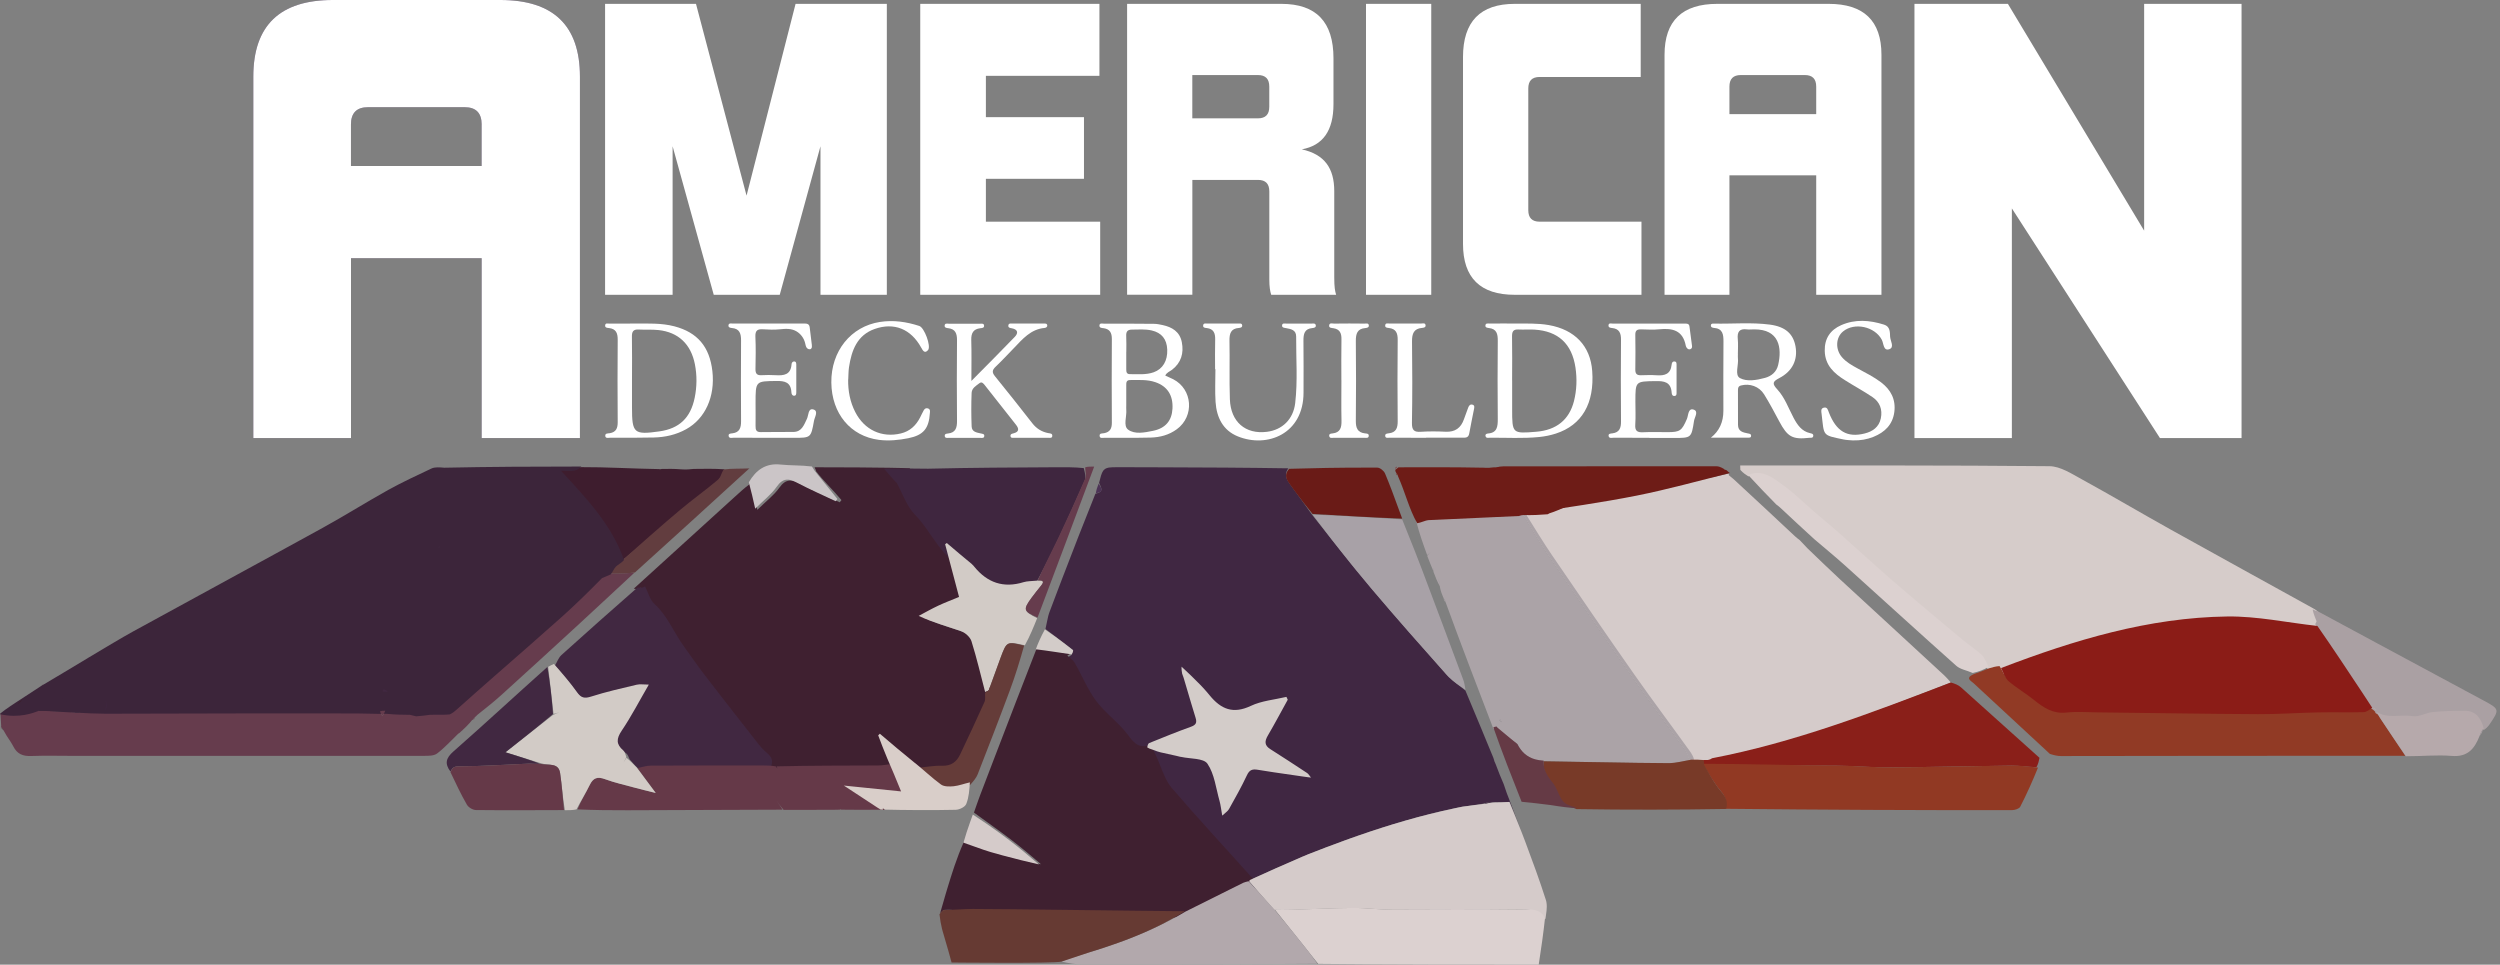 <svg xmlns="http://www.w3.org/2000/svg" width="184" height="71" viewBox="0 0 184 71" fill="none"><rect x="0" y="0" width="184" height="71" fill="#808080" stroke="none"/><g clip-path="url(#clip0_48_848)"><path d="M60.387 21.697V10.765L57.389 21.697H52.531L49.504 10.765V21.697H44.534V0.284H51.225L54.946 14.399L58.554 0.284H65.271V21.697H60.384H60.387Z" fill="white"></path><path d="M67.73 21.697V0.284H80.918V5.581H72.561V8.623H79.78V13.16H72.561V16.316H80.974V21.697H67.73Z" fill="white"></path><path d="M93.561 21.697C93.478 21.442 93.422 21.104 93.422 20.569V14.088C93.422 13.525 93.145 13.241 92.588 13.241H87.757V21.694H82.955V0.284H94.312C96.868 0.284 98.144 1.609 98.144 4.286V7.669C98.144 9.613 97.369 10.711 95.813 10.992C97.478 11.36 98.201 12.374 98.201 14.064V20.401C98.201 21.161 98.257 21.416 98.339 21.697H93.564H93.561ZM93.419 6.371C93.419 5.809 93.142 5.524 92.585 5.524H87.754V8.71H92.585C93.139 8.71 93.419 8.429 93.419 7.863V6.371Z" fill="white"></path><path d="M100.538 21.697V0.284H105.34V21.697H100.538Z" fill="white"></path><path d="M111.483 21.697C108.957 21.697 107.677 20.455 107.677 17.949V4.202C107.677 1.582 108.954 0.284 111.483 0.284H120.756V5.665H113.316C112.759 5.665 112.482 5.946 112.482 6.511V15.469C112.482 16.032 112.759 16.316 113.316 16.316H120.812V21.697H111.483Z" fill="white"></path><path d="M133.673 21.697V12.906H127.286V21.697H122.51V4.032C122.51 1.525 123.816 0.284 126.395 0.284H134.587C137.169 0.284 138.475 1.525 138.475 4.032V21.697H133.673ZM133.673 6.371C133.673 5.809 133.396 5.524 132.839 5.524H128.12C127.566 5.524 127.286 5.806 127.286 6.371V8.399H133.673V6.371Z" fill="white"></path><path d="M35.449 32.24V19.005H25.834V32.24H18.644V5.641C18.644 1.866 20.608 0 24.496 0H36.829C40.717 0 42.683 1.866 42.683 5.641V32.24H35.449ZM35.449 9.164C35.449 8.315 35.031 7.89 34.194 7.89H27.087C26.25 7.89 25.831 8.315 25.831 9.164V12.218H35.446V9.164H35.449Z" fill="#442F55"></path><path d="M35.449 32.24V19.005H25.834V32.24H18.644V5.641C18.644 1.866 20.608 0 24.496 0H36.829C40.717 0 42.683 1.866 42.683 5.641V32.24H35.449ZM35.449 9.164C35.449 8.315 35.031 7.89 34.194 7.89H27.087C26.25 7.89 25.831 8.315 25.831 9.164V12.218H35.446V9.164H35.449Z" fill="white"></path><path d="M158.971 32.24L148.073 15.338V32.24H140.904V0.284H147.781L157.809 16.977V0.284H164.978V32.24H158.968H158.971Z" fill="white"></path><path d="M85.764 27.642C85.962 27.732 86.159 27.816 86.348 27.911C87.777 28.647 87.925 30.63 86.616 31.59C86.038 32.015 85.378 32.188 84.685 32.206C83.553 32.233 82.421 32.221 81.287 32.221C81.163 32.221 80.965 32.281 80.936 32.111C80.891 31.862 81.133 31.91 81.263 31.883C81.684 31.802 81.835 31.551 81.832 31.117C81.82 29.063 81.817 27.011 81.832 24.956C81.835 24.498 81.687 24.223 81.234 24.157C81.107 24.14 80.915 24.146 80.918 23.963C80.921 23.757 81.121 23.82 81.239 23.82C82.469 23.82 83.701 23.82 84.93 23.834C85.142 23.834 85.357 23.879 85.567 23.924C86.259 24.074 86.828 24.403 86.981 25.18C87.141 25.994 86.934 26.694 86.265 27.214C86.097 27.343 85.873 27.406 85.761 27.645L85.764 27.642ZM82.893 29.831C82.893 29.933 82.884 30.035 82.893 30.134C82.946 30.642 82.648 31.342 83.032 31.623C83.524 31.985 84.24 31.835 84.856 31.71C85.776 31.524 86.248 30.968 86.295 30.068C86.345 29.093 85.917 28.432 85.039 28.13C84.432 27.92 83.804 27.974 83.179 27.971C82.887 27.971 82.89 28.168 82.893 28.381C82.893 28.865 82.893 29.347 82.893 29.831ZM82.893 25.898C82.893 26.323 82.893 26.745 82.893 27.169C82.893 27.367 82.911 27.537 83.161 27.537C83.748 27.534 84.337 27.6 84.909 27.4C85.581 27.16 85.941 26.553 85.909 25.728C85.876 24.962 85.499 24.492 84.768 24.322C84.284 24.211 83.795 24.256 83.306 24.259C82.964 24.259 82.872 24.43 82.89 24.75C82.911 25.133 82.896 25.515 82.896 25.898H82.893Z" fill="white"></path><path d="M125.924 32.21C126.535 31.73 126.841 31.072 126.841 30.236C126.841 28.543 126.829 26.847 126.847 25.154C126.852 24.613 126.794 24.182 126.148 24.134C126.036 24.125 125.897 24.087 125.924 23.925C125.945 23.794 126.074 23.817 126.166 23.817C127.533 23.844 128.907 23.713 130.269 23.892C131.407 24.045 131.982 24.568 132.15 25.495C132.326 26.467 131.931 27.323 130.959 27.825C130.449 28.089 130.419 28.238 130.817 28.669C131.357 29.255 131.631 30.039 132.005 30.747C132.285 31.274 132.604 31.744 133.225 31.881C133.332 31.905 133.482 31.929 133.455 32.093C133.429 32.258 133.276 32.21 133.169 32.222C131.923 32.363 131.56 32.156 130.953 31.014C130.596 30.344 130.239 29.671 129.839 29.025C129.473 28.433 128.771 28.202 128.141 28.37C127.931 28.424 127.914 28.561 127.914 28.726C127.914 29.572 127.914 30.419 127.917 31.268C127.92 31.759 128.282 31.824 128.639 31.899C128.748 31.923 128.886 31.92 128.881 32.09C128.881 32.204 128.78 32.21 128.713 32.21C127.784 32.213 126.852 32.21 125.924 32.21ZM127.911 26.058C127.911 26.159 127.899 26.261 127.911 26.36C127.976 26.865 127.654 27.607 128.064 27.828C128.574 28.104 129.284 27.981 129.9 27.813C130.387 27.682 130.755 27.368 130.873 26.859C131.165 25.606 130.959 24.224 129.096 24.242C128.919 24.242 128.742 24.266 128.568 24.242C128.014 24.17 127.846 24.431 127.902 24.969C127.937 25.328 127.908 25.693 127.908 26.058H127.911Z" fill="white"></path><path d="M46.716 23.811C47.691 23.817 48.673 23.766 49.634 24.017C51.329 24.463 52.225 25.515 52.431 27.313C52.644 29.183 51.91 30.81 50.501 31.59C49.761 32 48.959 32.179 48.13 32.2C47.055 32.227 45.979 32.218 44.906 32.218C44.782 32.218 44.581 32.278 44.552 32.111C44.511 31.868 44.749 31.907 44.882 31.883C45.345 31.805 45.466 31.515 45.463 31.067C45.448 29.051 45.445 27.035 45.463 25.019C45.469 24.517 45.339 24.2 44.814 24.143C44.691 24.131 44.502 24.128 44.543 23.918C44.573 23.763 44.735 23.817 44.841 23.817C45.466 23.811 46.094 23.814 46.719 23.814L46.716 23.811ZM46.515 27.932C46.515 28.617 46.515 29.302 46.515 29.987C46.515 31.892 46.657 32.015 48.537 31.749C49.993 31.542 50.825 30.759 51.128 29.278C51.296 28.462 51.305 27.633 51.146 26.817C50.857 25.33 49.926 24.448 48.461 24.292C47.977 24.241 47.485 24.28 46.999 24.253C46.607 24.232 46.5 24.409 46.509 24.792C46.53 25.838 46.515 26.888 46.515 27.935V27.932Z" fill="white"></path><path d="M111.471 23.811C112.311 23.82 113.154 23.779 113.989 23.925C115.908 24.263 117.054 25.465 117.187 27.305C117.361 29.683 116.438 31.286 114.51 31.911C114.121 32.037 113.712 32.12 113.305 32.162C112.096 32.285 110.882 32.207 109.667 32.216C109.546 32.216 109.37 32.279 109.331 32.078C109.308 31.95 109.426 31.914 109.52 31.905C110.195 31.854 110.239 31.393 110.236 30.834C110.218 28.917 110.218 27.003 110.236 25.085C110.242 24.58 110.154 24.203 109.585 24.143C109.47 24.131 109.314 24.108 109.325 23.961C109.34 23.755 109.529 23.817 109.653 23.814C110.26 23.805 110.864 23.811 111.471 23.811ZM111.294 27.993V30.107C111.294 31.914 111.303 31.923 113.072 31.776C114.558 31.654 115.498 30.891 115.846 29.515C116.049 28.705 116.076 27.876 115.955 27.054C115.692 25.295 114.675 24.365 112.939 24.26C112.55 24.236 112.158 24.272 111.766 24.251C111.368 24.227 111.277 24.41 111.286 24.789C111.306 25.857 111.294 26.925 111.291 27.993H111.294Z" fill="white"></path><path d="M71.491 28.041C72.614 26.904 73.664 25.86 74.689 24.792C74.964 24.508 74.913 24.248 74.48 24.164C74.353 24.14 74.174 24.131 74.218 23.928C74.25 23.778 74.406 23.814 74.516 23.814C75.279 23.811 76.04 23.811 76.803 23.814C76.912 23.814 77.065 23.787 77.08 23.955C77.089 24.063 76.983 24.128 76.88 24.137C75.869 24.224 75.258 24.957 74.613 25.63C74.171 26.087 73.737 26.554 73.278 26.991C73.027 27.23 72.995 27.404 73.227 27.688C74.159 28.83 75.07 29.991 75.978 31.151C76.287 31.549 76.676 31.785 77.157 31.878C77.278 31.902 77.466 31.887 77.448 32.093C77.434 32.261 77.272 32.222 77.168 32.222C76.328 32.228 75.485 32.228 74.645 32.222C74.542 32.222 74.383 32.258 74.371 32.087C74.359 31.932 74.51 31.917 74.619 31.887C75.028 31.776 74.993 31.54 74.781 31.268C74.02 30.296 73.254 29.324 72.487 28.358C72.39 28.235 72.263 28.07 72.101 28.193C71.854 28.379 71.529 28.564 71.512 28.905C71.477 29.73 71.482 30.559 71.512 31.384C71.527 31.803 71.898 31.833 72.202 31.905C72.311 31.932 72.464 31.932 72.443 32.099C72.423 32.267 72.266 32.228 72.16 32.228C71.379 32.231 70.595 32.231 69.814 32.228C69.708 32.228 69.552 32.261 69.534 32.093C69.516 31.926 69.667 31.917 69.776 31.905C70.336 31.845 70.442 31.483 70.436 30.969C70.418 28.992 70.418 27.018 70.436 25.041C70.439 24.544 70.315 24.215 69.79 24.155C69.678 24.143 69.519 24.122 69.525 23.976C69.531 23.761 69.725 23.826 69.843 23.826C70.607 23.82 71.367 23.82 72.131 23.826C72.24 23.826 72.402 23.79 72.426 23.943C72.458 24.149 72.266 24.143 72.146 24.158C71.636 24.221 71.471 24.517 71.485 25.029C71.515 25.995 71.494 26.961 71.494 28.052L71.491 28.041Z" fill="white"></path><path d="M121.393 32.221C120.512 32.221 119.634 32.221 118.752 32.218C118.628 32.218 118.44 32.278 118.398 32.111C118.345 31.904 118.549 31.91 118.67 31.895C119.194 31.829 119.312 31.5 119.306 31.004C119.289 29.009 119.289 27.011 119.306 25.013C119.312 24.505 119.171 24.197 118.652 24.143C118.54 24.131 118.384 24.113 118.384 23.966C118.384 23.742 118.584 23.817 118.699 23.817C120.459 23.811 122.219 23.811 123.981 23.817C124.135 23.817 124.312 23.799 124.344 24.023C124.409 24.502 124.471 24.98 124.533 25.462C124.547 25.572 124.512 25.662 124.406 25.701C124.3 25.74 124.214 25.689 124.149 25.605C124.114 25.56 124.085 25.501 124.073 25.444C123.858 24.304 123.085 24.14 122.136 24.235C121.691 24.28 121.237 24.253 120.786 24.241C120.503 24.235 120.35 24.31 120.359 24.648C120.373 25.495 120.373 26.341 120.359 27.191C120.353 27.505 120.468 27.627 120.768 27.618C121.16 27.606 121.552 27.594 121.942 27.621C122.516 27.66 122.959 27.54 123.032 26.846C123.044 26.721 123.082 26.598 123.236 26.604C123.407 26.61 123.392 26.754 123.395 26.87C123.398 27.537 123.398 28.201 123.395 28.868C123.395 28.982 123.41 29.132 123.244 29.144C123.094 29.156 123.044 29.039 123.035 28.91C122.985 28.1 122.469 28.037 121.838 28.049C120.365 28.073 120.365 28.055 120.365 29.553C120.365 30.119 120.394 30.684 120.356 31.246C120.323 31.719 120.503 31.835 120.928 31.814C121.532 31.782 122.139 31.809 122.746 31.806C123.651 31.806 123.784 31.695 124.155 30.837C124.27 30.573 124.238 30.026 124.636 30.143C125.048 30.262 124.721 30.702 124.68 30.977C124.488 32.236 124.474 32.233 123.212 32.233C122.605 32.233 122.001 32.233 121.393 32.233V32.221Z" fill="white"></path><path d="M56.623 32.221C55.745 32.221 54.863 32.221 53.985 32.218C53.861 32.218 53.672 32.281 53.631 32.105C53.584 31.898 53.787 31.907 53.908 31.892C54.439 31.827 54.545 31.48 54.542 30.995C54.53 29.021 54.527 27.044 54.542 25.07C54.545 24.559 54.442 24.194 53.876 24.143C53.758 24.134 53.602 24.101 53.613 23.957C53.628 23.754 53.817 23.814 53.941 23.814C55.68 23.811 57.419 23.814 59.161 23.811C59.367 23.811 59.562 23.817 59.594 24.092C59.647 24.523 59.7 24.956 59.751 25.387C59.762 25.483 59.768 25.593 59.7 25.662C59.612 25.752 59.453 25.701 59.376 25.599C59.3 25.498 59.288 25.366 59.255 25.244C59.17 24.894 58.94 24.58 58.633 24.394C58.253 24.164 57.826 24.191 57.404 24.236C56.997 24.277 56.582 24.265 56.175 24.236C55.759 24.206 55.574 24.313 55.597 24.795C55.635 25.579 55.618 26.365 55.603 27.152C55.597 27.481 55.697 27.633 56.036 27.615C56.387 27.595 56.741 27.595 57.092 27.615C57.69 27.651 58.206 27.591 58.259 26.802C58.265 26.7 58.336 26.602 58.445 26.602C58.607 26.602 58.607 26.751 58.607 26.868C58.61 27.532 58.61 28.199 58.607 28.863C58.607 28.979 58.604 29.129 58.442 29.126C58.3 29.123 58.253 28.994 58.247 28.869C58.209 28.127 57.749 28.031 57.151 28.04C55.609 28.058 55.609 28.04 55.609 29.658C55.609 30.224 55.618 30.786 55.609 31.351C55.603 31.635 55.662 31.809 55.992 31.803C56.794 31.788 57.596 31.8 58.398 31.791C59.011 31.785 59.17 31.279 59.391 30.825C59.518 30.564 59.47 30.017 59.868 30.137C60.258 30.253 59.96 30.693 59.91 30.974C59.686 32.227 59.674 32.224 58.442 32.224C57.834 32.224 57.23 32.224 56.623 32.224V32.221Z" fill="white"></path><path d="M89.431 27.173C89.431 26.446 89.416 25.72 89.437 24.996C89.449 24.526 89.328 24.206 88.824 24.146C88.703 24.131 88.511 24.134 88.556 23.922C88.588 23.769 88.747 23.814 88.853 23.814C89.617 23.808 90.377 23.808 91.141 23.814C91.247 23.814 91.403 23.775 91.424 23.94C91.444 24.101 91.294 24.128 91.185 24.137C90.59 24.179 90.478 24.547 90.489 25.091C90.519 26.521 90.469 27.957 90.519 29.387C90.578 31.052 91.668 31.98 93.243 31.782C94.374 31.642 95.188 30.861 95.327 29.665C95.515 28.041 95.388 26.401 95.397 24.771C95.4 24.287 95.026 24.218 94.666 24.152C94.537 24.128 94.345 24.128 94.36 23.949C94.374 23.755 94.572 23.817 94.696 23.817C95.303 23.811 95.907 23.811 96.514 23.817C96.638 23.817 96.827 23.764 96.845 23.961C96.859 24.104 96.703 24.137 96.588 24.146C96.013 24.197 95.928 24.574 95.934 25.079C95.954 26.351 95.937 27.619 95.94 28.89C95.946 31.929 93.272 33.003 91.094 32.114C90.012 31.672 89.543 30.73 89.466 29.59C89.413 28.788 89.455 27.978 89.455 27.173C89.446 27.173 89.437 27.173 89.428 27.173H89.431Z" fill="white"></path><path d="M136.394 32.416C136.161 32.395 135.923 32.395 135.696 32.347C134.08 32.012 134.269 32.105 134.069 30.46C134.048 30.29 133.989 30.065 134.228 30.005C134.499 29.936 134.534 30.176 134.608 30.361C135.147 31.749 135.955 32.228 137.237 31.905C137.824 31.758 138.29 31.441 138.428 30.795C138.567 30.137 138.349 29.581 137.806 29.219C137.152 28.779 136.456 28.405 135.79 27.983C134.997 27.487 134.325 26.895 134.301 25.824C134.281 24.903 134.717 24.284 135.507 23.934C136.548 23.473 137.606 23.56 138.664 23.892C139.115 24.032 139.097 24.439 139.112 24.78C139.127 25.091 139.451 25.561 139.053 25.701C138.611 25.857 138.643 25.277 138.502 25.01C137.989 24.035 136.492 23.7 135.646 24.397C135.109 24.84 135.068 25.71 135.569 26.291C135.887 26.658 136.303 26.889 136.719 27.116C137.305 27.436 137.906 27.732 138.446 28.139C139.162 28.683 139.542 29.395 139.422 30.325C139.298 31.267 138.708 31.818 137.892 32.15C137.411 32.344 136.913 32.425 136.394 32.413V32.416Z" fill="white"></path><path d="M62.424 27.93C62.412 28.773 62.563 29.578 62.946 30.326C63.618 31.642 64.897 32.24 66.303 31.902C66.961 31.744 67.409 31.328 67.718 30.73C67.81 30.553 67.889 30.368 67.989 30.194C68.066 30.057 68.187 30.003 68.337 30.075C68.473 30.14 68.449 30.266 68.44 30.389C68.37 31.546 67.963 32.028 66.855 32.252C66.141 32.395 65.419 32.464 64.697 32.375C62.598 32.108 61.213 30.439 61.186 28.16C61.16 25.848 62.619 24.027 64.767 23.695C65.755 23.542 66.719 23.683 67.662 23.991C68.034 24.113 68.543 25.483 68.305 25.765C68.054 26.058 67.916 25.794 67.795 25.576C67.043 24.212 65.808 23.707 64.376 24.212C63.087 24.667 62.675 25.779 62.486 27.03C62.442 27.326 62.448 27.634 62.43 27.933L62.424 27.93Z" fill="white"></path><path d="M104.963 32.222C104.064 32.222 103.165 32.222 102.263 32.216C102.145 32.216 101.95 32.276 101.95 32.058C101.95 31.911 102.112 31.905 102.224 31.89C102.746 31.83 102.873 31.51 102.87 31.008C102.849 29.013 102.852 27.015 102.87 25.02C102.876 24.517 102.746 24.2 102.221 24.14C102.098 24.125 101.909 24.122 101.956 23.913C101.988 23.758 102.151 23.814 102.254 23.811C103.035 23.805 103.819 23.805 104.6 23.811C104.718 23.811 104.91 23.74 104.924 23.952C104.933 24.099 104.777 24.125 104.665 24.134C104.055 24.185 103.919 24.559 103.925 25.131C103.949 27.125 103.955 29.123 103.919 31.119C103.91 31.672 104.084 31.815 104.585 31.779C105.19 31.738 105.8 31.747 106.404 31.776C107.088 31.806 107.521 31.507 107.748 30.852C107.846 30.568 107.949 30.284 108.058 30.003C108.111 29.868 108.193 29.74 108.361 29.779C108.556 29.823 108.509 29.991 108.485 30.122C108.373 30.715 108.238 31.304 108.137 31.899C108.078 32.252 107.834 32.213 107.604 32.213C106.722 32.216 105.844 32.213 104.963 32.213V32.222Z" fill="white"></path><path d="M98.725 27.989C98.725 26.981 98.713 25.974 98.731 24.968C98.74 24.517 98.605 24.23 98.142 24.158C98.015 24.137 97.811 24.143 97.823 23.966C97.838 23.727 98.065 23.82 98.198 23.817C98.941 23.805 99.683 23.808 100.426 23.817C100.547 23.817 100.736 23.754 100.747 23.963C100.753 24.11 100.6 24.134 100.485 24.146C99.896 24.194 99.784 24.565 99.789 25.106C99.81 27.059 99.81 29.015 99.789 30.968C99.784 31.492 99.91 31.833 100.459 31.896C100.582 31.911 100.774 31.899 100.736 32.111C100.709 32.261 100.547 32.222 100.441 32.222C99.68 32.225 98.917 32.228 98.156 32.222C98.035 32.222 97.85 32.279 97.829 32.075C97.814 31.911 97.977 31.911 98.083 31.899C98.649 31.836 98.746 31.462 98.734 30.956C98.711 29.969 98.728 28.982 98.728 27.995L98.725 27.989Z" fill="white"></path><path d="M67.728 35.443C68.133 36.167 68.41 37.033 68.981 37.603C70.2 38.824 70.767 40.658 72.647 41.336C72.396 41.49 72.254 41.578 72.064 41.647C71.4 41.113 70.785 40.594 70.169 40.079C70.127 40.109 70.085 40.139 70.043 40.169C70.39 41.463 70.737 42.754 71.093 44.081C70.54 44.307 70.025 44.497 69.53 44.726C69.029 44.959 68.543 45.23 68.051 45.486C69.156 45.993 70.221 46.261 71.25 46.626C71.566 46.738 71.931 47.064 72.028 47.368C72.423 48.608 72.722 49.874 73.054 51.189C73.042 51.452 73.093 51.687 73.012 51.862C72.414 53.171 71.799 54.471 71.174 55.765C70.903 56.326 70.486 56.627 69.81 56.603C69.222 56.582 68.631 56.697 67.988 56.748C67.125 56.096 66.313 55.445 65.505 54.794L65.387 54.902C65.586 55.4 65.785 55.897 65.942 56.443C65.604 56.525 65.312 56.582 65.016 56.582C62.461 56.591 59.905 56.588 57.286 56.588C56.912 56.585 56.046 56.66 55.738 56.603C55.916 56.117 56.339 55.725 55.986 55.433C55.702 55.198 49.654 54.581 49.428 54.292C48.149 52.648 52.682 51.325 51.42 49.669C50.917 49.009 49.386 48.306 48.901 47.634C48.167 46.617 47.924 46.364 46.964 45.486C46.098 45.486 47.386 43.722 47.148 43.255C47.166 43.245 47.07 43.324 46.964 43.348C46.864 43.372 46.753 43.336 46.644 43.327C49.109 41.089 51.571 38.848 54.033 36.61C54.404 36.273 54.77 35.929 55.219 35.6C55.442 36.221 55.581 36.828 55.738 37.524C56.363 36.909 56.957 36.463 57.364 35.89C57.85 35.202 58.306 35.289 58.933 35.618C59.869 36.107 60.843 36.523 61.8 36.969C61.845 36.915 61.887 36.861 61.932 36.806C61.359 36.107 60.629 35.428 60.059 34.68C60.059 34.569 59.959 34.454 59.959 34.391C60.122 34.382 66.012 34.403 66.953 34.469" fill="#3F2030"></path><path d="M96.488 57.217C96.376 57.208 96.273 57.199 96.172 57.19C96.293 57.205 96.397 57.217 96.5 57.232C96.5 57.226 96.491 57.223 96.491 57.217H96.488Z" fill="#402742"></path><path d="M84.385 55.005C84.228 55.056 84.087 55.079 83.96 55.079C83.933 55.079 83.91 55.079 83.886 55.073C83.857 55.073 83.83 55.07 83.804 55.064C83.633 55.032 83.485 54.96 83.35 54.852C83.306 54.816 83.261 54.777 83.217 54.732C83.129 54.646 83.043 54.547 82.958 54.436C82.914 54.38 82.872 54.323 82.828 54.263C82.165 53.366 81.198 52.702 80.526 51.807C79.892 50.967 79.488 49.95 78.958 49.026C78.837 48.816 78.607 48.673 78.412 48.484C78.436 48.469 78.466 48.454 78.495 48.436C78.524 48.419 78.557 48.401 78.589 48.377H78.595C78.669 48.332 78.757 48.275 78.858 48.203C78.89 48.137 78.919 48.072 78.94 48.015C78.972 47.931 78.99 47.859 78.964 47.838C78.852 47.752 78.743 47.665 78.63 47.578C78.492 47.47 78.35 47.363 78.209 47.255C77.79 46.932 77.369 46.612 76.947 46.295C77.024 45.972 77.071 45.643 77.154 45.326C77.168 45.275 77.183 45.224 77.198 45.176C77.216 45.125 77.233 45.075 77.251 45.024C77.443 44.515 77.634 44.007 77.829 43.498C77.944 43.199 78.056 42.903 78.168 42.607C78.964 40.525 79.774 38.444 80.623 36.335C80.859 36.287 80.977 36.218 81.03 36.135C81.036 36.126 81.042 36.12 81.045 36.111C81.068 36.069 81.071 36.021 81.059 35.97C81.042 35.829 80.939 35.677 80.891 35.536C81.001 35.097 81.074 34.824 81.189 34.657C81.195 34.648 81.201 34.639 81.21 34.63C81.222 34.618 81.233 34.603 81.245 34.588C81.307 34.525 81.378 34.483 81.463 34.451C81.499 34.439 81.537 34.427 81.575 34.421C81.602 34.415 81.625 34.412 81.652 34.409C81.72 34.4 81.796 34.394 81.879 34.391C82.006 34.385 82.15 34.385 82.321 34.385C83.359 34.388 84.396 34.391 85.437 34.394C88.55 34.403 91.674 34.418 94.825 34.468C94.601 34.774 94.619 35.04 94.728 35.282C94.737 35.297 94.743 35.315 94.752 35.33C94.76 35.348 94.769 35.366 94.778 35.381C94.79 35.402 94.802 35.42 94.814 35.441C94.858 35.512 94.905 35.581 94.955 35.65C95.088 35.832 95.22 36.015 95.353 36.197C95.751 36.745 96.155 37.295 96.559 37.875C97.522 39.096 98.475 40.301 99.442 41.491C99.58 41.662 99.716 41.832 99.854 42C100.223 42.452 100.594 42.897 100.968 43.343C102.775 45.478 104.627 47.572 106.487 49.663C106.537 49.719 106.587 49.773 106.64 49.824C107.008 50.189 107.453 50.488 107.854 50.823C108.205 51.664 108.559 52.504 108.907 53.345C108.957 53.464 109.007 53.587 109.057 53.706C109.166 53.964 109.272 54.224 109.378 54.484C109.558 54.915 109.735 55.346 109.912 55.776C109.968 56.004 110.024 56.123 110.08 56.24C110.283 56.799 110.478 57.26 110.675 57.72C110.82 58.19 110.964 58.552 111.106 58.911C111.4 59.727 111.707 60.475 111.996 61.217C111.707 60.481 111.4 59.751 111.106 59.019C110.749 59.036 110.392 59.057 109.991 59.054C109.888 59.054 109.826 59.069 109.723 59.081C109.596 59.096 109.493 59.117 109.381 59.135C109.484 59.114 109.567 59.09 109.635 59.042C109.635 59.042 109.644 59.033 109.649 59.031C109.567 59.031 109.493 59.048 109.428 59.072C109.349 59.093 109.281 59.117 109.213 59.144C108.936 59.186 108.659 59.231 108.37 59.27C108.273 59.285 108.173 59.297 108.072 59.312C107.94 59.33 107.804 59.347 107.663 59.365C107.433 59.404 107.268 59.452 107.053 59.491C104.618 60.005 102.26 60.705 99.928 61.516C99.772 61.573 99.615 61.627 99.462 61.681C99.294 61.74 99.129 61.8 98.964 61.86C98.083 62.18 97.201 62.515 96.323 62.859C96.137 62.937 96.007 62.999 95.836 63.062C94.554 63.613 93.316 64.166 92.022 64.755C91.963 64.797 91.951 64.854 91.951 64.854C92.479 65.467 93.01 66.077 93.567 66.693C93.007 66.074 92.47 65.467 91.898 64.866C91.951 64.854 91.963 64.797 91.966 64.767C89.979 62.539 87.951 60.373 86.023 58.121C85.923 58.005 85.835 57.879 85.752 57.744C85.708 57.673 85.667 57.598 85.626 57.52C85.602 57.475 85.578 57.43 85.558 57.383C85.534 57.335 85.513 57.287 85.493 57.242C85.375 56.988 85.269 56.721 85.163 56.452C85.104 56.303 85.045 56.156 84.98 56.01C84.948 55.935 84.918 55.863 84.883 55.788C84.874 55.767 84.859 55.737 84.844 55.708C84.824 55.666 84.8 55.615 84.776 55.564L84.387 54.999L84.385 55.005Z" fill="#402742"></path><path d="M143.581 50.231C137.83 52.456 132.023 54.801 125.939 55.943C125.824 55.97 125.753 56.012 125.626 56.057C125.544 56.066 125.479 56.075 125.408 56.081C125.367 56.084 125.32 56.09 125.272 56.09C125.243 56.09 125.213 56.09 125.178 56.093C124.857 56.069 124.6 56.054 124.347 55.985C124.347 55.979 124.344 55.976 124.341 55.973C124.335 55.961 124.332 55.949 124.329 55.937C124.217 55.638 124.132 55.366 123.972 55.145C122.693 53.362 121.373 51.612 120.114 49.815C118.062 46.89 116.04 43.944 114.027 40.991C113.361 40.016 112.756 38.999 112.161 37.98C112.223 37.941 112.249 37.926 112.335 37.923C112.341 37.923 112.347 37.923 112.353 37.92C115.129 37.2 117.636 36.735 120.283 36.415C122.533 35.689 124.989 35.403 127.265 34.846C127.298 34.837 127.183 34.956 127.265 34.995C127.41 35.114 127.501 35.186 127.589 35.261C129.081 36.642 130.569 38.021 132.114 39.472C132.267 39.61 132.362 39.681 132.456 39.75C132.63 39.933 132.801 40.112 133.034 40.36C133.865 41.156 134.626 41.898 135.404 42.618C137.974 44.99 140.553 47.353 143.121 49.731C143.292 49.89 143.395 50.024 143.581 50.231Z" fill="#D5CBCA"></path><path d="M128.078 34.259C135.669 34.263 143.259 34.238 150.847 34.312C151.642 34.322 152.464 34.863 153.218 35.274C155.428 36.486 157.6 37.772 159.802 38.998C163.296 40.944 166.802 42.865 170.3 44.802C170.502 44.914 170.675 45.079 170.821 45.294C170.872 45.614 170.967 45.857 171.11 46.231C171.134 46.181 171.071 46.312 170.946 46.436C168.673 46.175 166.46 45.674 164.252 45.705C158.407 45.786 152.875 47.529 147.382 49.637C147.078 49.721 146.828 49.802 146.575 49.818C146.399 49.463 146.28 49.111 146.048 48.887C145.619 48.473 145.112 48.152 144.662 47.763C142.917 46.256 141.168 44.755 139.443 43.223C138.076 42.006 136.747 40.739 135.392 39.503C134.832 38.989 134.245 38.506 133.679 38.002C132.895 37.307 132.16 36.545 131.326 35.922C130.557 35.349 129.768 34.652 128.68 35.063C128.487 34.938 128.296 34.814 128.09 34.586C128.078 34.412 128.078 34.34 128.078 34.269V34.259Z" fill="#D6CCCA"></path><path d="M76.467 63.666C76.479 63.711 76.49 63.753 76.502 63.792C76.49 63.75 76.482 63.708 76.47 63.666H76.467ZM83.353 54.855C83.491 54.965 83.639 55.04 83.807 55.067C83.636 55.034 83.488 54.962 83.353 54.855Z" fill="#3F2030"></path><path d="M86.25 58.005C86.149 57.887 86.059 57.76 85.976 57.624C85.931 57.551 85.889 57.475 85.848 57.397C85.824 57.352 85.8 57.306 85.779 57.258C85.63 56.961 85.508 56.64 85.379 56.316C85.32 56.165 85.26 56.017 85.195 55.869C85.162 55.793 85.129 55.72 85.096 55.645C85.087 55.623 85.072 55.593 85.058 55.563C85.037 55.521 84.724 54.891 84.688 54.873C84.679 54.867 84.673 54.864 84.664 54.861C84.655 54.858 84.306 54.924 84.166 54.921C84.139 54.921 84.115 54.921 84.091 54.915C84.062 54.915 84.035 54.912 84.008 54.906C83.835 54.879 83.686 54.803 83.549 54.691C83.504 54.655 83.459 54.616 83.415 54.57C83.325 54.483 83.239 54.383 83.152 54.271C83.108 54.213 83.066 54.156 83.021 54.095C82.35 53.187 81.372 52.516 80.693 51.611C80.052 50.76 79.643 49.731 79.106 48.796C78.984 48.584 78.752 48.439 78.555 48.248C78.579 48.233 78.609 48.218 78.638 48.2C78.668 48.182 78.701 48.161 78.734 48.139H78.74C78.805 48.094 78.88 48.043 78.957 47.979C78.117 47.791 77.261 47.649 76.349 47.595C75.284 50.324 74.253 53.003 73.23 55.669C72.866 56.616 72.506 57.56 72.145 58.505C72.103 58.61 72.064 58.719 72.026 58.828C71.981 58.952 71.936 59.076 71.894 59.197L71.835 59.367C71.82 59.406 71.808 59.446 71.793 59.485C71.757 59.594 71.722 59.7 71.683 59.806C72.354 60.293 73.027 60.771 73.695 61.261C73.919 61.425 74.139 61.591 74.36 61.758C75.105 62.324 75.824 62.929 76.569 63.564C76.575 63.58 76.578 63.595 76.584 63.61C75.687 63.371 74.786 63.144 73.892 62.899C73.594 62.817 73.296 62.735 72.998 62.648C72.831 62.599 72.664 62.548 72.5 62.49C72.002 62.327 71.498 62.139 70.931 61.985C70.669 62.569 70.454 63.138 70.261 63.704C70.24 63.761 70.222 63.819 70.204 63.873C70.159 64.006 70.115 64.139 70.073 64.273C70.022 64.427 69.974 64.584 69.924 64.739C69.873 64.905 69.819 65.069 69.772 65.235C69.715 65.41 69.664 65.583 69.614 65.755C69.465 66.249 69.324 66.736 69.193 67.214C69.286 67.138 69.357 67.051 69.426 67.002C69.438 66.993 69.447 66.99 69.456 66.984C69.474 66.975 69.491 66.969 69.509 66.969C69.599 66.966 69.691 66.963 69.781 66.96C70.41 66.942 71.051 67.269 71.683 67.214C75.439 67.86 79.071 67.491 83.021 67.53C84.339 67.543 86.167 67.515 87.485 67.53C88.612 67.013 89.679 65.992 90.779 65.447C90.937 65.368 91.095 65.289 91.253 65.211C91.435 65.12 91.614 65.032 91.793 64.941C91.9 64.89 92.019 64.869 92.189 64.823C92.243 64.811 92.255 64.754 92.258 64.724C90.248 62.469 88.197 60.278 86.247 57.999L86.25 58.005ZM76.593 63.616C76.605 63.658 76.617 63.701 76.626 63.743C76.614 63.701 76.602 63.661 76.59 63.616H76.593Z" fill="#3F2030"></path><path d="M123.978 55.148C122.699 53.365 121.378 51.615 120.12 49.818C118.068 46.892 116.046 43.946 114.033 40.994C113.367 40.019 112.762 39.002 112.167 37.982C112.229 37.943 112.255 37.928 112.341 37.925C112.347 37.925 112.353 37.925 112.358 37.922C112.341 37.898 112.326 37.872 112.311 37.848C111.851 37.875 111.392 37.898 110.87 37.913C110.755 37.934 110.687 37.964 110.599 37.976C110.587 37.976 110.575 37.976 110.56 37.979C109.107 38.036 107.675 38.108 106.248 38.183C105.773 38.21 105.296 38.233 104.821 38.257C104.8 38.257 104.777 38.257 104.756 38.26C104.606 38.266 104.447 38.272 104.232 38.344C104.45 39.236 104.744 40.046 105.039 40.857C105.131 40.776 105.225 40.698 105.316 40.62C105.225 40.701 105.134 40.791 105.042 40.907C105.195 41.314 105.343 41.67 105.493 42.026C105.508 41.936 105.52 41.85 105.534 41.76C105.52 41.853 105.508 41.951 105.499 42.077C105.646 42.481 105.791 42.828 105.971 43.148C105.938 42.911 105.897 42.687 105.856 42.472C105.9 42.696 105.944 42.923 105.977 43.16C105.974 43.154 105.971 43.151 105.971 43.148C105.974 43.169 105.977 43.193 105.98 43.214C106.036 43.522 106.13 43.746 106.224 43.97C106.263 44.027 106.301 44.084 106.333 44.15C106.333 44.153 106.339 44.159 106.339 44.162C106.375 44.218 106.404 44.284 106.425 44.356C106.419 44.35 106.413 44.344 106.41 44.344C106.419 44.368 106.425 44.392 106.431 44.416C107.477 47.296 108.834 50.831 109.91 53.631C110.111 53.799 110.029 53.459 110.232 53.675C110.303 53.621 110.223 53.616 110.297 53.544C110.223 53.619 110.291 53.591 110.232 53.675C110.262 53.702 110.267 53.713 110.297 53.74C110.503 53.925 110.726 54.006 110.941 54.198C111.206 54.434 111.459 54.591 111.695 54.783C111.975 55.363 112.382 55.743 112.951 55.913C113.045 55.943 113.145 55.964 113.249 55.982C113.355 56 113.464 56.009 113.576 56.015C115.893 56.072 118.186 56.12 120.468 56.15C121.234 56.158 122.003 56.167 122.77 56.173C122.817 56.173 122.861 56.173 122.905 56.173C123.371 56.156 123.84 56.036 124.344 55.943C124.232 55.644 124.146 55.372 123.987 55.151L123.978 55.148ZM110.336 53.021C110.363 53 110.389 52.976 110.416 52.955C110.451 53.009 110.487 53.063 110.525 53.156C110.472 53.138 110.416 53.093 110.36 53.042C110.351 53.033 110.342 53.027 110.336 53.018V53.021Z" fill="#ABA3A7"></path><path d="M124.674 55.896C124.653 55.902 124.636 55.905 124.615 55.911C124.527 55.935 124.435 55.956 124.344 55.976C123.858 56.084 123.327 56.162 122.894 56.171C123.359 56.153 123.828 56.033 124.332 55.941C124.22 55.641 124.135 55.369 123.975 55.148C122.696 53.365 121.376 51.616 120.117 49.818C118.065 46.893 116.043 43.947 114.03 40.995C113.364 40.02 112.759 39.003 112.164 37.983C112.226 37.944 112.252 37.929 112.338 37.926C112.344 37.926 112.35 37.926 112.356 37.923C112.972 38.898 113.564 39.888 114.213 40.839C116.226 43.791 118.248 46.737 120.3 49.663C121.558 51.46 122.879 53.21 124.158 54.992C124.326 55.226 124.609 55.555 124.677 55.896H124.674Z" fill="#ABA3A7"></path><path d="M113.744 67.647C113.381 67.118 112.916 66.983 112.379 66.954C112.358 66.954 112.338 66.951 112.317 66.951C112.297 66.951 112.276 66.951 112.255 66.951C112.235 66.951 112.214 66.951 112.193 66.951C112.111 66.951 112.031 66.951 111.946 66.951C108.786 66.986 105.623 66.977 102.46 66.96C101.493 66.954 100.529 66.822 99.565 66.828C98.059 66.84 96.556 66.918 95.049 66.966C94.831 66.972 94.616 66.975 94.398 66.975C94.203 66.975 94.006 66.972 93.794 66.966C93.711 66.876 93.632 66.789 93.552 66.699C92.992 66.08 92.464 65.47 91.937 64.86C91.937 64.86 91.948 64.803 92.007 64.761C93.304 64.169 94.542 63.619 95.822 63.068C95.996 63.005 96.125 62.94 96.308 62.865C97.189 62.518 98.068 62.186 98.949 61.866C99.114 61.806 99.279 61.746 99.447 61.686C99.604 61.63 99.76 61.576 99.913 61.522C102.245 60.708 104.603 60.011 107.038 59.497C107.256 59.455 107.418 59.41 107.648 59.371C107.79 59.353 107.925 59.336 108.058 59.318C108.161 59.306 108.258 59.291 108.355 59.276C108.65 59.237 108.939 59.195 109.246 59.159C109.29 59.153 109.328 59.147 109.367 59.141C109.482 59.123 109.582 59.102 109.708 59.087C109.815 59.075 109.874 59.06 109.977 59.06C110.378 59.06 110.734 59.042 111.091 59.024C111.386 59.757 111.692 60.487 111.981 61.223C112.078 61.468 112.173 61.716 112.264 61.962C112.792 63.376 113.316 64.791 113.773 66.227C113.785 66.266 113.794 66.305 113.806 66.343C113.815 66.382 113.824 66.424 113.826 66.466C113.877 66.828 113.8 67.232 113.744 67.644V67.647Z" fill="#D5CBCA"></path><path d="M35.178 52.585C35.157 52.609 35.134 52.629 35.119 52.632C35.137 52.617 35.157 52.603 35.178 52.585Z" fill="#663C4D"></path><path d="M81.062 35.981C81.071 36.029 81.068 36.077 81.048 36.122C81.071 36.08 81.074 36.032 81.062 35.981ZM81.248 34.602C81.31 34.54 81.381 34.498 81.466 34.465C81.378 34.495 81.307 34.537 81.248 34.602ZM83.353 54.854C83.491 54.965 83.639 55.04 83.807 55.067C83.636 55.034 83.488 54.962 83.353 54.854Z" fill="#412841"></path><path d="M146.366 49.196C146.611 49.121 146.859 49.046 147.165 49.023C147.407 49.387 147.522 49.776 147.778 49.995C148.368 50.503 149.049 50.901 149.653 51.394C150.355 51.966 151.05 52.429 152.029 52.322C152.769 52.238 153.523 52.298 154.272 52.307C158.216 52.351 162.16 52.42 166.107 52.441C167.563 52.45 169.023 52.34 170.482 52.31C171.611 52.286 172.74 52.319 173.869 52.292C174.087 52.286 174.299 52.109 174.544 52.011C174.57 52.011 174.626 52.013 174.638 52.064C174.741 52.187 174.833 52.262 174.936 52.34C174.948 52.343 174.924 52.34 174.921 52.393C175.021 52.609 175.127 52.773 175.236 52.938C175.832 53.835 176.43 54.732 177.029 55.627C172.557 55.627 168.085 55.627 163.614 55.63C159.634 55.633 155.652 55.645 151.672 55.645C151.431 55.645 151.192 55.588 150.873 55.489C148.954 53.712 147.109 52.011 145.273 50.3C145.072 50.111 144.618 49.92 145.24 49.627C145.653 49.489 146.013 49.343 146.372 49.196H146.366Z" fill="#913A25"></path><path d="M46.915 43.244C47.071 43.235 47.184 43.269 47.286 43.244C47.396 43.22 47.491 43.141 47.473 43.15C47.712 43.618 47.834 44.147 48.165 44.448C49.14 45.332 49.587 46.547 50.335 47.571C50.832 48.252 51.301 48.948 51.813 49.613C53.094 51.282 54.391 52.938 55.69 54.594C55.92 54.888 56.165 55.186 56.45 55.42C56.809 55.715 56.947 56.031 56.696 56.523C53.82 56.581 51.019 56.575 48.214 56.593C47.871 56.593 47.525 56.715 47.145 56.748C46.853 56.459 46.602 56.204 46.345 55.894C46.262 55.712 46.213 55.551 46.103 55.46C45.557 55.001 44.037 54.669 44.454 54.068C45.196 52.992 44.439 52.643 45.163 51.43C44.77 51.43 47.387 50.485 47.129 50.546C45.965 50.817 44.791 51.075 43.651 51.43C43.148 51.585 42.881 51.54 42.569 51.111C42.035 50.373 41.425 49.692 40.846 48.984C41.002 48.723 41.106 48.407 41.324 48.209C43.16 46.55 45.014 44.91 46.912 43.247L46.915 43.244Z" fill="#412841"></path><path d="M125.278 55.955C125.387 55.94 125.497 55.922 125.682 55.937C125.844 55.913 125.93 55.859 126.012 55.806C132.052 54.648 137.774 52.453 143.581 50.23C143.884 50.317 144.138 50.419 144.33 50.589C146.26 52.312 148.182 54.044 150.107 55.776C150.063 55.994 150.022 56.215 149.883 56.464C149.214 56.446 148.636 56.344 148.058 56.35C145.052 56.383 142.042 56.461 139.035 56.482C137.73 56.491 136.427 56.359 135.121 56.353C131.837 56.332 128.553 56.344 125.27 56.296C125.27 56.15 125.272 56.054 125.275 55.955H125.278Z" fill="#8A1F19"></path><path d="M125.308 56.216C128.592 56.216 131.987 56.33 135.271 56.35C136.577 56.359 137.883 56.488 139.186 56.479C142.192 56.461 145.202 56.38 148.209 56.347C148.786 56.342 149.364 56.44 149.998 56.494C149.606 57.46 149.176 58.432 148.689 59.374C148.61 59.527 148.291 59.626 148.082 59.626C141.114 59.635 134.027 59.602 126.991 59.527C127.091 58.926 126.982 58.609 126.634 58.205C126.157 57.649 125.709 56.841 125.311 56.213L125.308 56.216Z" fill="#913923"></path><path d="M93.847 66.968C94.248 66.968 94.651 66.971 95.052 66.959C96.559 66.914 98.062 66.833 99.568 66.824C100.532 66.818 101.499 66.95 102.463 66.956C105.626 66.974 108.786 66.983 111.949 66.947C112.668 66.938 113.287 66.827 113.717 67.548C113.599 68.625 113.431 69.845 113.249 71C107.854 71 102.472 71 97.021 70.94C96.621 70.456 96.296 70.028 95.96 69.606C95.259 68.724 94.554 67.847 93.85 66.968H93.847Z" fill="#DCD1D0"></path><path d="M70.712 42.305C70.865 42.21 71.02 42.115 71.287 41.947C69.262 41.212 68.655 39.214 67.344 37.884C66.731 37.264 66.433 36.322 65.998 35.535C65.985 35.574 65.07 34.504 65.07 34.504C65.229 34.455 68.302 34.497 68.302 34.497C71.475 34.419 74.648 34.406 77.824 34.389C78.444 34.389 79.061 34.379 79.764 34.452C79.852 34.809 79.946 35.131 79.842 35.364C79.155 36.939 78.444 38.508 77.707 40.06C77.143 41.248 76.53 42.41 75.868 43.601C75.478 43.654 75.144 43.644 74.839 43.736C73.227 44.231 71.916 43.788 70.858 42.492C70.806 42.43 70.761 42.364 70.712 42.302V42.305Z" fill="#3F263F"></path><path d="M7.764 52.303C7.77 52.109 7.835 51.932 7.815 51.756C7.815 51.744 7.812 51.732 7.809 51.72C7.809 51.708 7.803 51.696 7.8 51.681C7.791 51.639 7.773 51.6 7.753 51.562C7.912 51.807 7.832 52.037 7.767 52.3L7.764 52.303Z" fill="#412841"></path><path d="M31.977 40.423C31.942 40.339 31.901 40.25 31.838 40.142C31.835 40.121 31.832 40.1 31.83 40.082C31.832 40.079 31.835 40.076 31.838 40.076C31.912 40.205 31.957 40.306 31.977 40.423Z" fill="#412841"></path><path d="M96.948 70.934C92.736 70.97 88.523 70.982 84.311 70.982H83.963C82.519 70.982 81.077 70.982 79.633 70.979C79.144 70.979 78.657 70.895 78.124 70.77C78.595 70.563 79.096 70.411 79.597 70.261C79.766 70.21 79.933 70.162 80.102 70.112C80.299 70.052 80.494 69.992 80.688 69.929C80.883 69.866 81.077 69.803 81.272 69.741C81.466 69.675 81.661 69.612 81.853 69.543C82.038 69.48 82.221 69.415 82.404 69.349C82.557 69.292 82.707 69.238 82.858 69.181C82.952 69.145 83.046 69.11 83.141 69.074C84.55 68.532 85.92 67.892 87.232 67.103C88.32 66.561 89.407 66.017 90.495 65.475C90.651 65.398 90.808 65.32 90.964 65.242C91.144 65.153 91.321 65.066 91.497 64.976C91.603 64.925 91.722 64.904 91.889 64.859C92.464 65.461 92.998 66.071 93.558 66.687C93.638 66.777 93.72 66.863 93.8 66.953C94.321 67.566 94.817 68.176 95.306 68.784C95.312 68.79 95.315 68.796 95.321 68.802C95.359 68.849 95.394 68.894 95.433 68.942C95.609 69.163 95.783 69.382 95.96 69.603C96.004 69.657 96.046 69.708 96.087 69.762C96.379 70.132 96.665 70.512 96.954 70.928L96.948 70.934Z" fill="#B2A8AC"></path><path d="M87.2 67.067C85.911 67.88 84.547 68.529 83.141 69.077C83.046 69.113 82.952 69.149 82.858 69.184C82.707 69.241 82.557 69.298 82.404 69.352C82.221 69.418 82.038 69.484 81.852 69.546C81.658 69.615 81.466 69.678 81.272 69.744C81.077 69.81 80.883 69.873 80.688 69.932C80.493 69.995 80.296 70.055 80.102 70.115C79.933 70.166 78.292 70.722 78.124 70.773C77.617 70.922 70.035 70.841 70.035 70.841C70.032 70.794 69.637 69.394 69.419 68.673C69.401 68.619 69.386 68.565 69.372 68.512C69.357 68.464 69.345 68.416 69.333 68.368C69.251 68.033 69.189 67.683 69.145 67.285C69.242 67.169 69.313 67.067 69.381 67.016C69.392 67.007 69.401 67.004 69.41 66.998C69.428 66.989 69.445 66.983 69.463 66.983C69.552 66.98 69.643 66.977 69.731 66.974C70.353 66.956 70.978 66.905 71.603 66.899C75.494 66.917 79.385 66.989 83.288 67.025C84.591 67.037 85.894 67.052 87.197 67.067H87.2Z" fill="#663A33"></path><path d="M107.854 50.772C107.442 50.488 107 50.198 106.628 49.833C106.575 49.779 106.522 49.725 106.475 49.671C104.615 47.584 102.764 45.487 100.957 43.352C100.579 42.906 100.208 42.46 99.842 42.008C99.704 41.838 99.565 41.671 99.43 41.5C98.469 40.31 97.534 39.098 96.609 37.875C98.843 37.956 101.022 38.09 103.2 38.228C103.501 38.985 103.807 39.741 104.108 40.498C104.288 40.956 104.467 41.413 104.641 41.874C105.664 44.578 106.675 47.288 107.683 49.998C107.698 50.039 107.713 50.078 107.725 50.12C107.725 50.126 107.728 50.129 107.731 50.135C107.742 50.177 107.754 50.222 107.766 50.267C107.804 50.422 107.831 50.59 107.86 50.775L107.854 50.772Z" fill="#A8A1A7"></path><path d="M127.044 59.53C127.044 59.53 127.044 59.536 127.041 59.539C123.401 59.602 119.76 59.611 116.037 59.551C115.84 59.461 115.666 59.41 115.513 59.356C115.409 59.32 115.312 59.282 115.221 59.234C115.056 59.144 114.905 58.979 114.811 58.812C114.593 58.426 114.475 57.968 114.207 57.633C114.08 57.472 113.962 57.313 113.865 57.149C113.67 56.817 113.561 56.461 113.614 56.033C115.896 56.072 118.174 56.114 120.456 56.144C121.222 56.153 121.992 56.162 122.758 56.168C122.805 56.168 122.849 56.168 122.894 56.168C123.359 56.15 123.828 56.03 124.332 55.938C124.379 55.929 124.426 55.92 124.474 55.911C124.524 55.911 124.571 55.908 124.618 55.908C124.869 55.905 125.096 55.917 125.364 55.938C125.387 55.985 125.405 56.03 125.411 56.075C125.42 56.12 125.42 56.162 125.42 56.213V56.291C125.42 56.291 125.42 56.294 125.423 56.297C125.768 56.886 126.068 57.478 126.455 57.986C126.513 58.061 126.572 58.136 126.634 58.208C126.655 58.232 126.676 58.259 126.696 58.282C127.006 58.653 127.197 58.991 127.047 59.533L127.044 59.53Z" fill="#783A28"></path><path d="M62.621 58.004C63.509 58.56 64.24 59.021 64.971 59.505C64.971 59.535 64.971 59.592 64.971 59.592C63.983 59.601 62.996 59.613 61.926 59.592C61.796 59.529 61.758 59.544 61.731 59.598C60.399 59.604 59.069 59.61 57.669 59.604C57.472 59.386 57.322 59.176 57.171 58.955C57.322 59.176 57.463 59.383 57.602 59.592C53.796 59.604 49.99 59.622 46.182 59.634C44.979 59.637 43.777 59.628 42.5 59.571C42.757 58.934 43.114 58.372 43.405 57.774C43.665 57.244 43.977 57.146 44.523 57.343C45.257 57.612 46.026 57.786 46.783 57.989C47.211 58.106 47.641 58.207 48.257 58.36C47.721 57.633 47.314 57.083 46.907 56.532C47.24 56.467 47.571 56.353 47.901 56.35C50.595 56.335 53.292 56.341 56.054 56.338C56.425 56.338 56.726 56.341 57.097 56.404C57.186 56.526 57.239 56.598 57.239 56.658C57.239 56.595 57.192 56.523 57.162 56.404C59.65 56.344 62.147 56.347 64.644 56.338C64.933 56.338 65.221 56.281 65.587 56.236C65.953 56.888 66.236 57.552 66.595 58.393C65.204 58.255 64.019 58.142 62.624 58.004H62.621Z" fill="#653948"></path><path d="M174.516 52.133C174.516 52.133 174.459 52.133 174.415 52.078C174.136 51.673 173.901 51.319 173.67 50.962C172.581 49.288 171.489 47.611 170.4 45.937C170.462 45.81 170.524 45.686 170.501 45.734C170.358 45.371 170.263 45.135 170.213 44.869C170.257 44.839 170.251 44.842 170.275 44.884C170.388 44.944 170.477 44.959 170.566 44.978C172.047 45.777 173.525 46.576 175.005 47.372C177.602 48.77 180.201 50.166 182.801 51.564C183.967 52.19 183.976 52.218 183.231 53.316C183.118 53.48 182.976 53.625 182.789 53.74C182.543 52.965 182.145 52.438 181.338 52.435C180.543 52.435 179.744 52.457 178.955 52.532C178.457 52.581 177.943 52.911 177.48 52.835C176.593 52.69 175.632 53.056 174.812 52.463C174.812 52.463 174.833 52.463 174.83 52.405C174.72 52.275 174.617 52.205 174.513 52.133H174.516Z" fill="#AAA0A3"></path><path d="M48.694 34.516C49.142 34.507 49.59 34.498 50.138 34.543C50.512 34.57 50.781 34.543 51.052 34.513C51.794 34.501 52.534 34.489 53.321 34.54C53.165 34.905 53.021 35.273 52.755 35.497C51.859 36.254 50.901 36.936 50.005 37.689C48.62 38.856 47.264 40.058 45.849 41.219C44.909 38.685 42.509 36.927 40.634 34.914C41.091 34.914 40.575 34.648 40.832 34.597C41.035 34.558 42.542 34.477 42.733 34.381C44.605 34.372 46.545 34.495 48.496 34.525C48.617 34.549 48.658 34.531 48.699 34.513L48.694 34.516Z" fill="#3E1D2E"></path><path d="M71.532 41.524C71.624 41.599 71.665 41.659 71.712 41.715C72.673 42.894 73.864 43.301 75.329 42.849C75.606 42.765 75.91 42.774 76.32 42.736C76.732 42.712 76.894 42.765 76.644 43.079C76.396 43.388 76.149 43.69 75.916 44.01C75.288 44.871 75.326 44.991 76.334 45.499C76.069 46.16 75.804 46.818 75.429 47.494C74.103 47.198 74.1 47.195 73.646 48.409C73.351 49.199 73.08 49.995 72.782 50.781C72.753 50.856 72.603 50.88 72.505 50.928C72.178 49.681 71.886 48.421 71.5 47.195C71.406 46.893 71.046 46.57 70.74 46.459C69.731 46.1 68.694 45.834 67.615 45.329C68.096 45.074 68.567 44.805 69.059 44.575C69.543 44.348 70.047 44.159 70.586 43.935C70.239 42.622 69.9 41.339 69.561 40.056C69.602 40.026 69.643 39.996 69.684 39.966C70.286 40.48 70.89 40.992 71.535 41.521L71.532 41.524Z" fill="#D2CBC6"></path><path d="M146.358 49.085C146.004 49.289 145.644 49.435 145.193 49.531C144.725 49.328 144.271 49.262 143.985 49.005C141.246 46.567 138.54 44.093 135.817 41.641C135.068 40.968 134.29 40.331 133.526 39.679C132.724 38.943 131.923 38.21 131.068 37.403C130.92 37.262 130.823 37.196 130.729 37.127C130.042 36.422 129.352 35.713 128.659 34.956C129.727 34.51 130.511 35.18 131.271 35.731C132.096 36.329 132.825 37.059 133.6 37.729C134.163 38.213 134.741 38.68 135.295 39.17C136.636 40.358 137.951 41.575 139.304 42.745C141.007 44.219 142.741 45.661 144.468 47.105C144.916 47.479 145.417 47.79 145.839 48.185C146.069 48.401 146.187 48.739 146.361 49.08L146.358 49.085Z" fill="#DCD1D0"></path><path d="M48.254 58.361C47.638 58.205 47.208 58.106 46.78 57.99C46.023 57.783 45.254 57.613 44.52 57.344C43.971 57.143 43.659 57.245 43.402 57.774C43.111 58.373 42.754 58.938 42.43 59.569C42.167 59.629 41.905 59.632 41.575 59.632C41.416 58.717 41.359 57.804 41.224 56.901C41.103 56.108 40.372 56.354 39.827 56.18C38.995 55.929 38.226 55.687 37.203 55.37C38.429 54.401 39.544 53.521 40.696 52.621C40.858 52.549 40.997 52.492 41.183 52.417C40.997 52.489 40.867 52.528 40.74 52.537C40.611 51.344 40.478 50.213 40.346 49.08C40.469 49.011 40.596 48.939 40.767 48.864C41.371 49.555 41.958 50.228 42.471 50.952C42.772 51.374 43.028 51.422 43.511 51.266C44.608 50.916 45.737 50.662 46.857 50.396C47.105 50.336 47.373 50.387 47.753 50.387C47.057 51.583 46.468 52.726 45.755 53.781C45.354 54.377 45.345 54.78 45.873 55.232C45.979 55.325 46.026 55.483 46.102 55.723C46.014 55.914 45.902 56.129 45.819 56.222C45.902 56.129 46.017 55.926 46.108 55.773C46.356 55.968 46.598 56.219 46.875 56.503C47.317 57.084 47.724 57.634 48.26 58.361H48.254Z" fill="#D2CBC6"></path><path d="M44.189 41.976C44.189 41.991 44.189 42.006 44.189 42.021C44.225 41.62 44.325 41.222 44.319 40.824C44.313 41.207 44.219 41.59 44.189 41.976Z" fill="#3C253A"></path><path d="M114.671 37.547C114.439 37.651 114.238 37.713 114.04 37.779C114.013 37.797 113.982 37.812 113.91 37.85C113.334 37.898 112.801 37.922 112.177 37.91C112.15 37.91 112.122 37.91 112.095 37.91C112.044 37.913 112 37.922 111.959 37.928C111.897 37.94 111.846 37.96 111.798 37.978C110.147 38.053 108.499 38.13 106.848 38.204C106.298 38.231 105.746 38.255 105.196 38.279C105.172 38.279 105.145 38.279 105.121 38.282C104.947 38.288 104.544 38.484 104.305 38.508C103.712 37.475 103.419 36.223 102.9 35.069C102.893 35.048 102.886 35.03 102.883 35.012C102.869 34.971 102.856 34.941 102.839 34.917V34.914C102.822 34.879 102.798 34.858 102.781 34.834C102.733 34.763 102.689 34.691 102.695 34.578C102.808 34.486 102.869 34.441 102.927 34.394C104.981 34.388 107.035 34.379 109.205 34.423C109.243 34.423 109.277 34.429 109.311 34.429C109.417 34.435 109.509 34.432 109.594 34.429H109.604C109.724 34.423 109.826 34.408 109.929 34.397C110.335 34.388 110.744 34.379 111.259 34.423C111.628 34.647 111.887 34.813 112.15 35.039C112.293 35.417 112.423 35.735 112.576 36.048C112.624 36.146 112.672 36.244 112.723 36.342C112.747 36.393 112.774 36.443 112.798 36.491C112.924 36.741 113.057 36.993 113.19 37.27C113.242 37.306 113.293 37.336 113.344 37.359C113.467 37.422 113.743 37.226 113.91 37.27C114.275 37.27 115.066 37.231 115.322 37.27L114.671 37.547Z" fill="#6E1C17"></path><path d="M103.197 38.171C101.022 38.09 98.843 37.955 96.606 37.827C96.161 37.291 95.745 36.75 95.344 36.209C95.212 36.026 95.079 35.844 94.946 35.661C94.896 35.593 94.849 35.524 94.805 35.452C94.793 35.431 94.781 35.413 94.769 35.392C94.76 35.374 94.752 35.356 94.743 35.341C94.734 35.326 94.728 35.308 94.719 35.293C94.616 35.051 94.616 34.794 94.884 34.504C96.727 34.447 98.56 34.417 100.391 34.417C100.718 34.417 101.042 34.417 101.369 34.417C101.567 34.417 101.856 34.65 101.938 34.848C101.982 34.952 102.024 35.057 102.068 35.162C102.112 35.266 102.153 35.371 102.195 35.476C102.274 35.673 102.351 35.871 102.425 36.068C102.431 36.08 102.433 36.095 102.442 36.11C102.696 36.78 102.943 37.465 103.2 38.168L103.197 38.171Z" fill="#6A1B17"></path><path d="M40.289 49.082C40.478 50.207 40.611 51.34 40.699 52.555C39.544 53.518 38.429 54.397 37.203 55.366C38.226 55.686 38.998 55.925 39.735 56.209C39.42 56.236 39.134 56.195 38.851 56.207C37.159 56.275 35.467 56.401 33.778 56.401C33.383 56.401 33.289 56.536 33.15 56.784C32.723 56.209 32.805 55.803 33.377 55.303C35.694 53.266 37.955 51.167 40.292 49.085L40.289 49.082Z" fill="#412841"></path><path d="M33.153 56.834C33.289 56.535 33.383 56.401 33.778 56.401C35.47 56.401 37.159 56.275 38.851 56.206C39.134 56.194 39.42 56.236 39.794 56.221C40.372 56.35 41.103 56.105 41.224 56.897C41.359 57.797 41.419 58.713 41.51 59.622C39.349 59.628 37.188 59.643 35.031 59.619C34.801 59.619 34.477 59.425 34.362 59.221C33.925 58.465 33.554 57.669 33.156 56.834H33.153Z" fill="#653948"></path><path d="M33.162 52.286C33.324 52.175 33.445 52.089 33.598 52.041C33.675 52.029 33.755 52.008 33.84 51.981C33.766 51.993 33.693 51.996 33.619 51.996C34.538 51.108 35.47 50.306 36.399 49.501C38.052 48.069 39.715 46.645 41.357 45.191C42.368 44.294 43.34 43.355 44.331 42.434C44.499 42.344 44.664 42.257 44.9 42.194C45.342 42.212 45.716 42.203 46.088 42.188C46.291 42.179 46.495 42.158 46.698 42.144C45.312 43.43 43.93 44.722 42.539 46.002C40.682 47.71 38.819 49.415 36.947 51.111C36.39 51.616 35.803 52.086 35.181 52.576C35.16 52.594 35.143 52.609 35.122 52.624C35.081 52.684 35.022 52.726 34.972 52.767C34.957 52.782 34.939 52.791 34.925 52.809C34.892 52.839 34.869 52.869 34.857 52.908C34.857 52.908 34.848 52.971 34.798 52.974C34.83 52.977 34.845 52.98 34.777 52.98H34.76C34.488 53.327 34.158 53.641 33.781 53.973L33.734 53.991C33.221 54.484 32.74 55.023 32.177 55.453C31.939 55.636 31.532 55.63 31.202 55.63C22.642 55.636 14.081 55.633 5.524 55.633C4.445 55.633 3.366 55.603 2.287 55.642C1.686 55.663 1.262 55.501 0.979 54.933C0.79 54.559 0.51 54.236 0.295 53.814C0.236 53.662 0.15 53.584 0.068 53.509C0.068 53.509 0.083 53.503 0.088 53.447C0.071 53.091 0.047 52.791 0.032 52.495C0.038 52.495 0.05 52.51 0.13 52.522C0.419 52.546 0.628 52.561 0.896 52.579C1.592 52.489 2.226 52.325 2.862 52.313C3.82 52.298 4.778 52.391 5.783 52.438C5.978 52.394 6.125 52.349 6.338 52.304C6.856 52.301 7.31 52.298 7.835 52.298C13.952 52.298 26.329 52.298 26.482 52.34C26.591 52.391 27.809 52.307 27.968 52.358C28.024 52.504 28.08 52.597 28.136 52.69C28.227 52.561 28.319 52.432 28.41 52.304C28.41 52.298 28.407 52.295 28.475 52.295C29.088 52.301 32.572 52.304 32.687 52.358C32.799 52.301 32.908 52.298 33.074 52.298" fill="#663C4D"></path><path d="M72.499 50.988C72.597 50.886 72.75 50.859 72.776 50.784C73.074 49.998 73.345 49.199 73.64 48.412C74.094 47.198 74.1 47.198 75.376 47.515C75.067 48.613 74.731 49.722 74.327 50.805C73.561 52.872 72.762 54.927 71.96 56.982C71.857 57.248 71.659 57.481 71.409 57.762C70.958 57.888 70.61 58.019 70.25 58.055C69.955 58.082 69.587 58.094 69.366 57.939C68.747 57.508 68.187 56.99 67.603 56.506C68.181 56.452 68.759 56.339 69.334 56.359C69.994 56.383 70.403 56.084 70.666 55.528C71.276 54.242 71.877 52.956 72.461 51.658C72.541 51.484 72.49 51.251 72.502 50.991L72.499 50.988Z" fill="#653C39"></path><path d="M174.918 52.391C175.738 52.923 176.693 52.564 177.574 52.708C178.034 52.782 178.544 52.459 179.039 52.408C179.823 52.331 180.616 52.31 181.406 52.313C182.208 52.313 182.603 52.833 182.803 53.623C182.818 53.68 182.803 53.677 182.744 53.677C182.618 53.844 182.556 54.012 182.491 54.179C182.125 55.115 181.612 55.731 180.454 55.636C179.349 55.543 178.225 55.666 177.067 55.66C176.43 54.73 175.832 53.832 175.233 52.935C175.124 52.773 175.021 52.606 174.918 52.391Z" fill="#B6A9AB"></path><path d="M67.333 56.147C68.005 56.687 68.599 57.261 69.255 57.738C69.49 57.907 69.883 57.897 70.193 57.867C70.574 57.827 70.946 57.681 71.384 57.582C71.346 58.116 71.315 58.683 71.115 59.173C71.024 59.399 70.612 59.594 70.343 59.601C68.524 59.641 66.708 59.627 64.813 59.581C64.692 59.501 64.645 59.478 64.598 59.452C63.822 58.944 63.047 58.434 62.106 57.817C63.588 57.97 64.841 58.096 66.32 58.248C65.939 57.317 65.639 56.581 65.295 55.802C65.048 55.215 64.841 54.668 64.635 54.121L64.757 54.002C65.598 54.718 66.436 55.431 67.33 56.15L67.333 56.147Z" fill="#D9CEC9"></path><path d="M76.499 63.792C76.488 63.75 76.476 63.711 76.464 63.666C76.476 63.708 76.488 63.75 76.496 63.792H76.499Z" fill="#3A1D29"></path><path d="M46.742 42.131C46.492 42.164 46.288 42.185 46.088 42.191C45.716 42.206 45.298 42.233 44.9 42.194C45.015 41.955 45.177 41.724 45.342 41.563C45.504 41.407 45.716 41.3 45.928 41.126C47.32 39.894 48.676 38.691 50.061 37.525C50.957 36.771 51.915 36.089 52.812 35.332C53.077 35.108 53.044 34.902 53.265 34.552C53.811 34.474 54.586 34.504 55.111 34.474C55.146 34.549 55.111 34.402 55.149 34.477C52.361 37.022 49.575 39.568 46.739 42.128L46.742 42.131Z" fill="#623D3F"></path><path d="M116.092 59.487C115.487 59.455 114.87 59.374 114.144 59.255C113.354 59.148 112.673 59.079 111.989 59.011C111.275 57.205 110.561 55.397 109.91 53.535C110.035 53.478 110.102 53.478 110.169 53.478H110.172C110.172 53.478 110.172 53.49 110.187 53.526C110.217 53.553 110.248 53.58 110.278 53.607C110.491 53.791 110.691 53.946 110.913 54.137C111.187 54.372 111.43 54.563 111.673 54.754C111.962 55.331 112.381 55.71 112.968 55.88C113.065 55.909 113.168 55.93 113.275 55.948C113.384 55.966 113.497 55.975 113.612 55.981C113.588 56.425 113.715 56.785 113.922 57.119C114.022 57.283 114.144 57.441 114.275 57.602C114.554 57.938 114.676 58.391 114.898 58.775C114.995 58.942 115.15 59.106 115.32 59.195C115.414 59.246 115.515 59.282 115.621 59.318C115.773 59.368 115.934 59.416 116.095 59.493L116.092 59.487Z" fill="#653A45"></path><path d="M106.333 44.162C106.36 44.216 106.383 44.273 106.404 44.342C106.404 44.342 106.404 44.342 106.404 44.345C106.41 44.345 106.413 44.354 106.419 44.357C106.398 44.285 106.366 44.219 106.333 44.162ZM105.965 43.151C105.965 43.151 105.968 43.16 105.971 43.163C105.938 42.93 105.894 42.703 105.85 42.475C105.891 42.691 105.932 42.912 105.965 43.151ZM105.85 42.475C105.832 42.386 105.815 42.296 105.794 42.206C105.815 42.296 105.829 42.386 105.85 42.475Z" fill="#B2A8AC"></path><path d="M59.957 34.648C60.517 35.342 61.074 36.032 61.634 36.726C61.59 36.78 61.548 36.834 61.504 36.888C60.57 36.445 59.618 36.029 58.704 35.548C58.088 35.222 57.646 35.135 57.171 35.817C56.773 36.388 56.196 36.828 55.582 37.438C55.426 36.747 55.291 36.143 55.114 35.494C55.638 34.594 56.355 34.073 57.445 34.19C58.197 34.271 58.958 34.232 59.756 34.334C59.851 34.495 59.904 34.57 59.954 34.645L59.957 34.648Z" fill="#CBC5C7"></path><path d="M76.449 63.618C75.574 63.418 74.686 63.199 73.799 62.96C73.504 62.879 73.21 62.799 72.915 62.712C72.75 62.664 72.585 62.613 72.423 62.556C71.933 62.392 71.441 62.2 70.913 62.021C71.055 61.507 71.223 61.004 71.409 60.481C71.435 60.406 71.465 60.328 71.491 60.253C71.529 60.155 71.565 60.053 71.6 59.951C72.278 60.394 72.95 60.855 73.611 61.336C73.832 61.498 74.05 61.662 74.268 61.827C75.005 62.386 75.715 62.984 76.452 63.612L76.449 63.618Z" fill="#D5CBCA"></path><path d="M76.364 45.454C75.32 44.991 75.285 44.871 75.91 44.01C76.143 43.693 76.39 43.388 76.638 43.08C76.891 42.765 76.726 42.709 76.379 42.718C76.862 41.638 77.419 40.576 77.932 39.496C78.601 38.082 79.247 36.655 79.872 35.216C79.963 35.004 79.877 34.711 79.869 34.397C80.051 34.34 80.243 34.34 80.532 34.34C79.144 38.061 77.77 41.734 76.364 45.451V45.454Z" fill="#663C4D"></path><path d="M78.946 48.02C78.925 48.068 78.902 48.119 78.875 48.164C77.982 48.035 77.136 47.895 76.234 47.787C76.402 47.326 76.626 46.833 76.903 46.324C77.357 46.632 77.79 46.946 78.215 47.266C78.356 47.374 78.498 47.482 78.636 47.589C78.749 47.676 78.861 47.763 78.97 47.85C78.996 47.871 78.978 47.942 78.946 48.026V48.02Z" fill="#D3CCC9"></path><path d="M105.797 42.206C105.815 42.296 105.835 42.386 105.853 42.475C105.835 42.386 105.817 42.296 105.797 42.206Z" fill="#ABA3A7"></path><path d="M105.965 43.151C105.933 42.914 105.891 42.69 105.85 42.475C105.894 42.699 105.938 42.926 105.971 43.163C105.968 43.157 105.965 43.154 105.965 43.151Z" fill="#ABA3A7"></path><path d="M81.048 36.119C81.048 36.119 81.039 36.137 81.033 36.143C80.983 36.215 80.868 36.269 80.656 36.299C80.682 36.072 80.759 35.85 80.862 35.587C80.924 35.707 81.036 35.85 81.062 35.979C81.074 36.03 81.071 36.077 81.048 36.119Z" fill="#4C3255"></path><path d="M106.419 44.357C106.419 44.357 106.407 44.345 106.404 44.345V44.342C106.327 44.261 106.277 44.159 106.224 44.016C106.26 44.051 106.295 44.096 106.327 44.15C106.327 44.153 106.333 44.159 106.333 44.162C106.369 44.219 106.398 44.285 106.419 44.357Z" fill="#ABA3A7"></path><path d="M182.532 54.148C182.553 54.011 182.615 53.84 182.738 53.67C182.724 53.816 182.65 53.966 182.532 54.148Z" fill="#AAA0A3"></path><path d="M34.969 52.773L34.904 52.956C34.901 52.911 34.907 52.866 34.922 52.815C34.937 52.8 34.954 52.788 34.969 52.773Z" fill="#663C4D"></path><path d="M0.077 53.557C0.15 53.593 0.233 53.667 0.283 53.772L0.077 53.557Z" fill="#3A1D29"></path><path d="M102.817 34.343C102.808 34.406 102.758 34.453 102.672 34.501C102.681 34.444 102.728 34.385 102.817 34.343Z" fill="#802B2B"></path><path d="M64.971 59.509C65.018 59.503 65.062 59.527 65.107 59.59C65.107 59.628 65.036 59.622 65.003 59.607C64.971 59.592 64.971 59.536 64.971 59.509Z" fill="#653A45"></path><path d="M61.764 59.61C61.755 59.544 61.793 59.529 61.855 59.58C61.867 59.601 61.799 59.622 61.764 59.61Z" fill="#653A45"></path><path d="M102.731 34.842C102.767 34.842 102.802 34.89 102.832 34.976C102.796 34.976 102.761 34.928 102.731 34.842Z" fill="#802B2B"></path><path d="M170.565 46.076C171.71 47.718 172.793 49.359 173.879 50.998C174.11 51.348 174.343 51.695 174.594 52.089C174.396 52.234 174.181 52.409 173.962 52.415C172.832 52.444 171.701 52.409 170.57 52.433C169.109 52.462 167.651 52.572 166.19 52.563C162.24 52.542 158.291 52.474 154.338 52.43C153.588 52.421 152.833 52.362 152.092 52.444C151.112 52.554 150.415 52.095 149.713 51.526C149.107 51.037 148.429 50.643 147.835 50.139C147.578 49.92 147.463 49.537 147.277 49.167C152.659 47.107 158.14 45.45 163.932 45.373C166.119 45.344 168.312 45.821 170.565 46.07V46.076Z" fill="#8B1C17"></path><path d="M109.638 59.036C109.638 59.036 109.629 59.045 109.623 59.048C109.543 59.048 109.479 59.06 109.417 59.078C109.481 59.054 109.558 59.039 109.638 59.036Z" fill="#3F263F"></path><path d="M109.638 59.036C109.638 59.036 109.629 59.045 109.623 59.048C109.552 59.096 109.473 59.123 109.369 59.141C109.331 59.147 109.293 59.153 109.249 59.159C109.293 59.129 109.352 59.099 109.417 59.078C109.481 59.054 109.558 59.039 109.638 59.036Z" fill="#412841"></path><path d="M45.928 41.216C45.763 41.423 45.495 41.542 45.333 41.701C45.168 41.865 45.127 42.066 44.944 42.278L44.307 42.55C43.34 43.537 42.368 44.488 41.354 45.398C39.715 46.866 38.052 48.308 36.398 49.758C35.47 50.578 34.538 51.389 33.586 52.247C33.442 52.382 33.321 52.471 33.106 52.579C32.9 52.6 32.791 52.6 32.681 52.603H32.233C31.962 52.606 31.806 52.606 31.65 52.609C31.343 52.651 31.037 52.693 30.63 52.722C30.412 52.675 30.294 52.645 30.176 52.612C29.642 52.606 29.106 52.603 28.51 52.54C28.419 52.537 28.357 52.534 28.348 52.534C28.183 52.537 28.074 52.54 27.962 52.543C27.806 52.54 27.647 52.54 27.375 52.531C27.125 52.471 7.764 52.531 7.764 52.531C7.307 52.534 6.078 52.486 5.527 52.447C5.521 52.435 5.518 52.423 5.512 52.414C4.652 52.394 3.705 52.304 2.859 52.319C2.464 52.462 1.438 52.887 0 52.567C0 52.408 2.326 50.967 3.036 50.482C3.036 50.482 3.037 50.481 3.039 50.479C3.08 50.455 3.125 50.431 3.169 50.404C4.787 49.459 8.236 47.336 9.766 46.492C14.417 43.938 19.087 41.417 23.738 38.856C25.365 37.962 26.939 36.969 28.561 36.066C29.607 35.488 30.689 34.986 31.768 34.477C32.004 34.367 32.365 34.394 32.692 34.423C32.831 34.546 32.888 34.636 33 34.726C32.9 34.636 32.791 34.537 32.681 34.424C36.027 34.352 39.373 34.337 42.789 34.337C42.665 34.451 42.483 34.6 42.279 34.639C42.023 34.687 41.752 34.651 41.295 34.651C43.169 36.691 45.012 38.605 45.928 41.216Z" fill="#3C253A"></path><path d="M30.78 40.857C30.742 40.896 30.706 40.938 30.674 40.98C30.247 41.527 29.66 41.602 29.123 41.39C29.737 41.192 30.303 41.01 30.777 40.857H30.78Z" fill="#3C253A"></path><path d="M32.195 40.414C32.11 40.462 32.062 40.492 32.018 40.525C32.009 40.507 32.004 40.492 31.998 40.474C32.11 40.438 32.177 40.417 32.195 40.414Z" fill="#3C253A"></path><path d="M44.319 40.824C44.325 41.222 44.225 41.62 44.189 42.021C44.189 42.006 44.187 41.991 44.189 41.976C44.219 41.59 44.316 41.207 44.319 40.824Z" fill="#3C253A"></path><path d="M31.977 40.423C31.942 40.339 31.901 40.25 31.838 40.142C31.835 40.121 31.832 40.1 31.83 40.082C31.832 40.079 31.835 40.076 31.838 40.076C31.912 40.205 31.957 40.306 31.977 40.423Z" fill="#3C253A"></path><path d="M32.393 49.229C32.378 49.223 32.36 49.22 32.346 49.214C32.357 49.208 32.366 49.202 32.375 49.196C32.381 49.205 32.387 49.22 32.393 49.229Z" fill="#412841"></path><path d="M7.764 52.303C7.77 52.109 7.835 51.932 7.815 51.756C7.815 51.744 7.812 51.732 7.809 51.72C7.809 51.708 7.803 51.696 7.8 51.681C7.791 51.639 7.773 51.6 7.753 51.562C7.912 51.807 7.832 52.037 7.767 52.3L7.764 52.303Z" fill="#402642"></path><path d="M26.093 52.303C25.775 52.016 25.501 51.732 25.23 51.445C25.887 50.805 25.775 49.746 25.032 49.055C24.64 48.69 24.428 48.134 24.065 47.727C23.773 47.401 23.375 47.174 22.924 46.827C22.868 46.109 23.261 45.753 24.083 46.037C23.794 46.211 23.526 46.306 23.154 46.438C24.28 46.725 25.238 46.968 26.247 47.243C26.409 47.464 26.624 47.658 26.618 47.844C26.577 49.33 26.494 50.817 26.423 52.303C26.329 52.303 26.238 52.303 26.096 52.303H26.093Z" fill="#3C253A"></path><path d="M3.169 50.404C3.125 50.431 3.08 50.455 3.039 50.479C3.086 50.446 3.125 50.419 3.157 50.395C3.16 50.398 3.166 50.401 3.169 50.404Z" fill="#3C253A"></path><path d="M27.965 52.363C28.074 52.31 28.186 52.31 28.351 52.31C28.316 52.441 28.224 52.567 28.133 52.695C28.077 52.603 28.021 52.507 27.965 52.363Z" fill="#663C4D"></path><path d="M174.638 52.065C174.729 52.085 174.833 52.157 174.93 52.283C174.833 52.262 174.741 52.19 174.638 52.065Z" fill="#B6A9AB"></path><path d="M127.324 34.815C127.324 34.815 127.309 34.812 127.306 34.821C125.028 35.383 122.767 36.017 120.471 36.475C117.856 36.995 115.212 37.36 112.521 37.776C112.63 37.695 112.804 37.633 113.069 37.528C113.378 37.477 113.623 37.477 113.85 37.441C113.623 37.477 113.381 37.474 113.098 37.492C112.783 37.492 112.529 37.492 112.208 37.441C111.993 37.325 111.851 37.262 111.71 37.199C111.536 36.807 111.353 36.418 111.188 36.023C111.056 35.709 110.944 35.389 110.82 35.01C111.023 34.887 110.351 35.007 110.555 34.947C110.351 35.004 111.02 34.872 110.82 34.947C110.593 34.779 110.369 34.612 110.115 34.405C110.283 34.352 110.478 34.322 110.669 34.322C115.887 34.316 121.104 34.313 126.319 34.316C126.484 34.316 126.649 34.378 126.852 34.495C126.938 34.582 126.985 34.585 127.032 34.588C127.059 34.597 127.082 34.609 127.15 34.678C127.236 34.764 127.28 34.791 127.324 34.815Z" fill="#6E1C17"></path><path d="M110.525 53.158C110.472 53.141 110.416 53.096 110.36 53.045C110.351 53.036 110.342 53.03 110.336 53.021C110.363 53 110.389 52.976 110.416 52.955C110.451 53.009 110.487 53.063 110.525 53.156V53.158Z" fill="#ABA3A7"></path><path d="M1.674 51.466C1.592 51.583 1.468 51.714 1.291 51.84C1.368 51.717 1.5 51.597 1.674 51.466Z" fill="#3A1D29"></path><path d="M32.346 49.214C32.083 49.397 31.791 49.752 31.508 49.014C31.721 49.032 31.939 49.094 32.346 49.214Z" fill="#3C253A"></path><path d="M32.393 49.229C32.378 49.223 32.36 49.22 32.346 49.214C32.357 49.208 32.366 49.202 32.375 49.196C32.381 49.205 32.387 49.22 32.393 49.229Z" fill="#3C253A"></path><path d="M32.375 40.205C32.381 40.241 32.352 40.289 32.281 40.337C32.272 40.295 32.304 40.256 32.375 40.205Z" fill="#412841"></path><path d="M28.546 50.907C28.428 50.934 28.301 50.907 28.174 50.886C28.192 50.832 28.213 50.779 28.23 50.722C28.334 50.767 28.434 50.811 28.543 50.907H28.546Z" fill="#412841"></path><path d="M3.157 50.395C4.032 51.024 4.999 51.709 5.848 52.417C5.816 52.534 3.814 52.304 2.856 52.319" fill="#3C253A"></path><path d="M96.5 57.233C96.397 57.218 96.293 57.206 96.172 57.191C96.069 57.176 95.954 57.161 95.813 57.14C95.091 57.032 94.413 56.94 93.752 56.841C93.357 56.781 92.965 56.721 92.576 56.656C92.187 56.59 91.963 56.65 91.775 57.056C91.376 57.909 90.911 58.728 90.454 59.548C90.365 59.706 90.189 59.811 89.956 60.029C89.87 59.551 89.841 59.237 89.755 58.938C89.493 58.01 89.384 56.967 88.868 56.21C88.582 55.791 87.606 55.86 86.943 55.71C86.896 55.698 86.843 55.707 86.749 55.672C86.69 55.66 86.634 55.645 86.578 55.63C86.528 55.618 86.477 55.606 86.43 55.597C86.088 55.519 85.764 55.453 85.416 55.372C85.313 55.337 85.251 55.328 85.151 55.295C85.098 55.274 85.048 55.253 84.998 55.235C84.847 55.178 84.715 55.133 84.582 55.088C84.547 55.064 84.514 55.046 84.461 55.022C84.452 55.017 84.446 55.014 84.438 55.011C84.429 55.008 84.47 54.801 84.526 54.735C84.547 54.711 84.567 54.693 84.594 54.684C85.614 54.269 86.634 53.856 87.665 53.485C88.034 53.35 88.105 53.18 87.993 52.824C87.88 52.468 87.774 52.112 87.668 51.753C87.489 51.152 87.312 50.539 87.117 49.893C87.058 49.731 87.032 49.657 87.005 49.579C86.978 49.423 86.952 49.268 86.964 49.067C87.433 49.507 87.907 49.95 88.352 50.413C88.417 50.482 88.479 50.548 88.544 50.617C88.712 50.799 88.874 50.985 89.027 51.173C89.873 52.208 90.76 52.567 92.058 51.954C92.859 51.574 93.802 51.499 94.681 51.29C94.713 51.361 94.746 51.43 94.778 51.499C94.292 52.378 93.823 53.267 93.316 54.131C93.072 54.547 93.054 54.858 93.49 55.133C94.401 55.713 95.306 56.3 96.205 56.895C96.234 56.913 96.258 56.937 96.284 56.964C96.352 57.035 96.408 57.131 96.473 57.209C96.473 57.215 96.482 57.218 96.482 57.224L96.5 57.233Z" fill="#D3CCC9"></path></g><defs><clipPath id="clip0_48_848"><rect width="184" height="71" fill="white"></rect></clipPath></defs></svg>